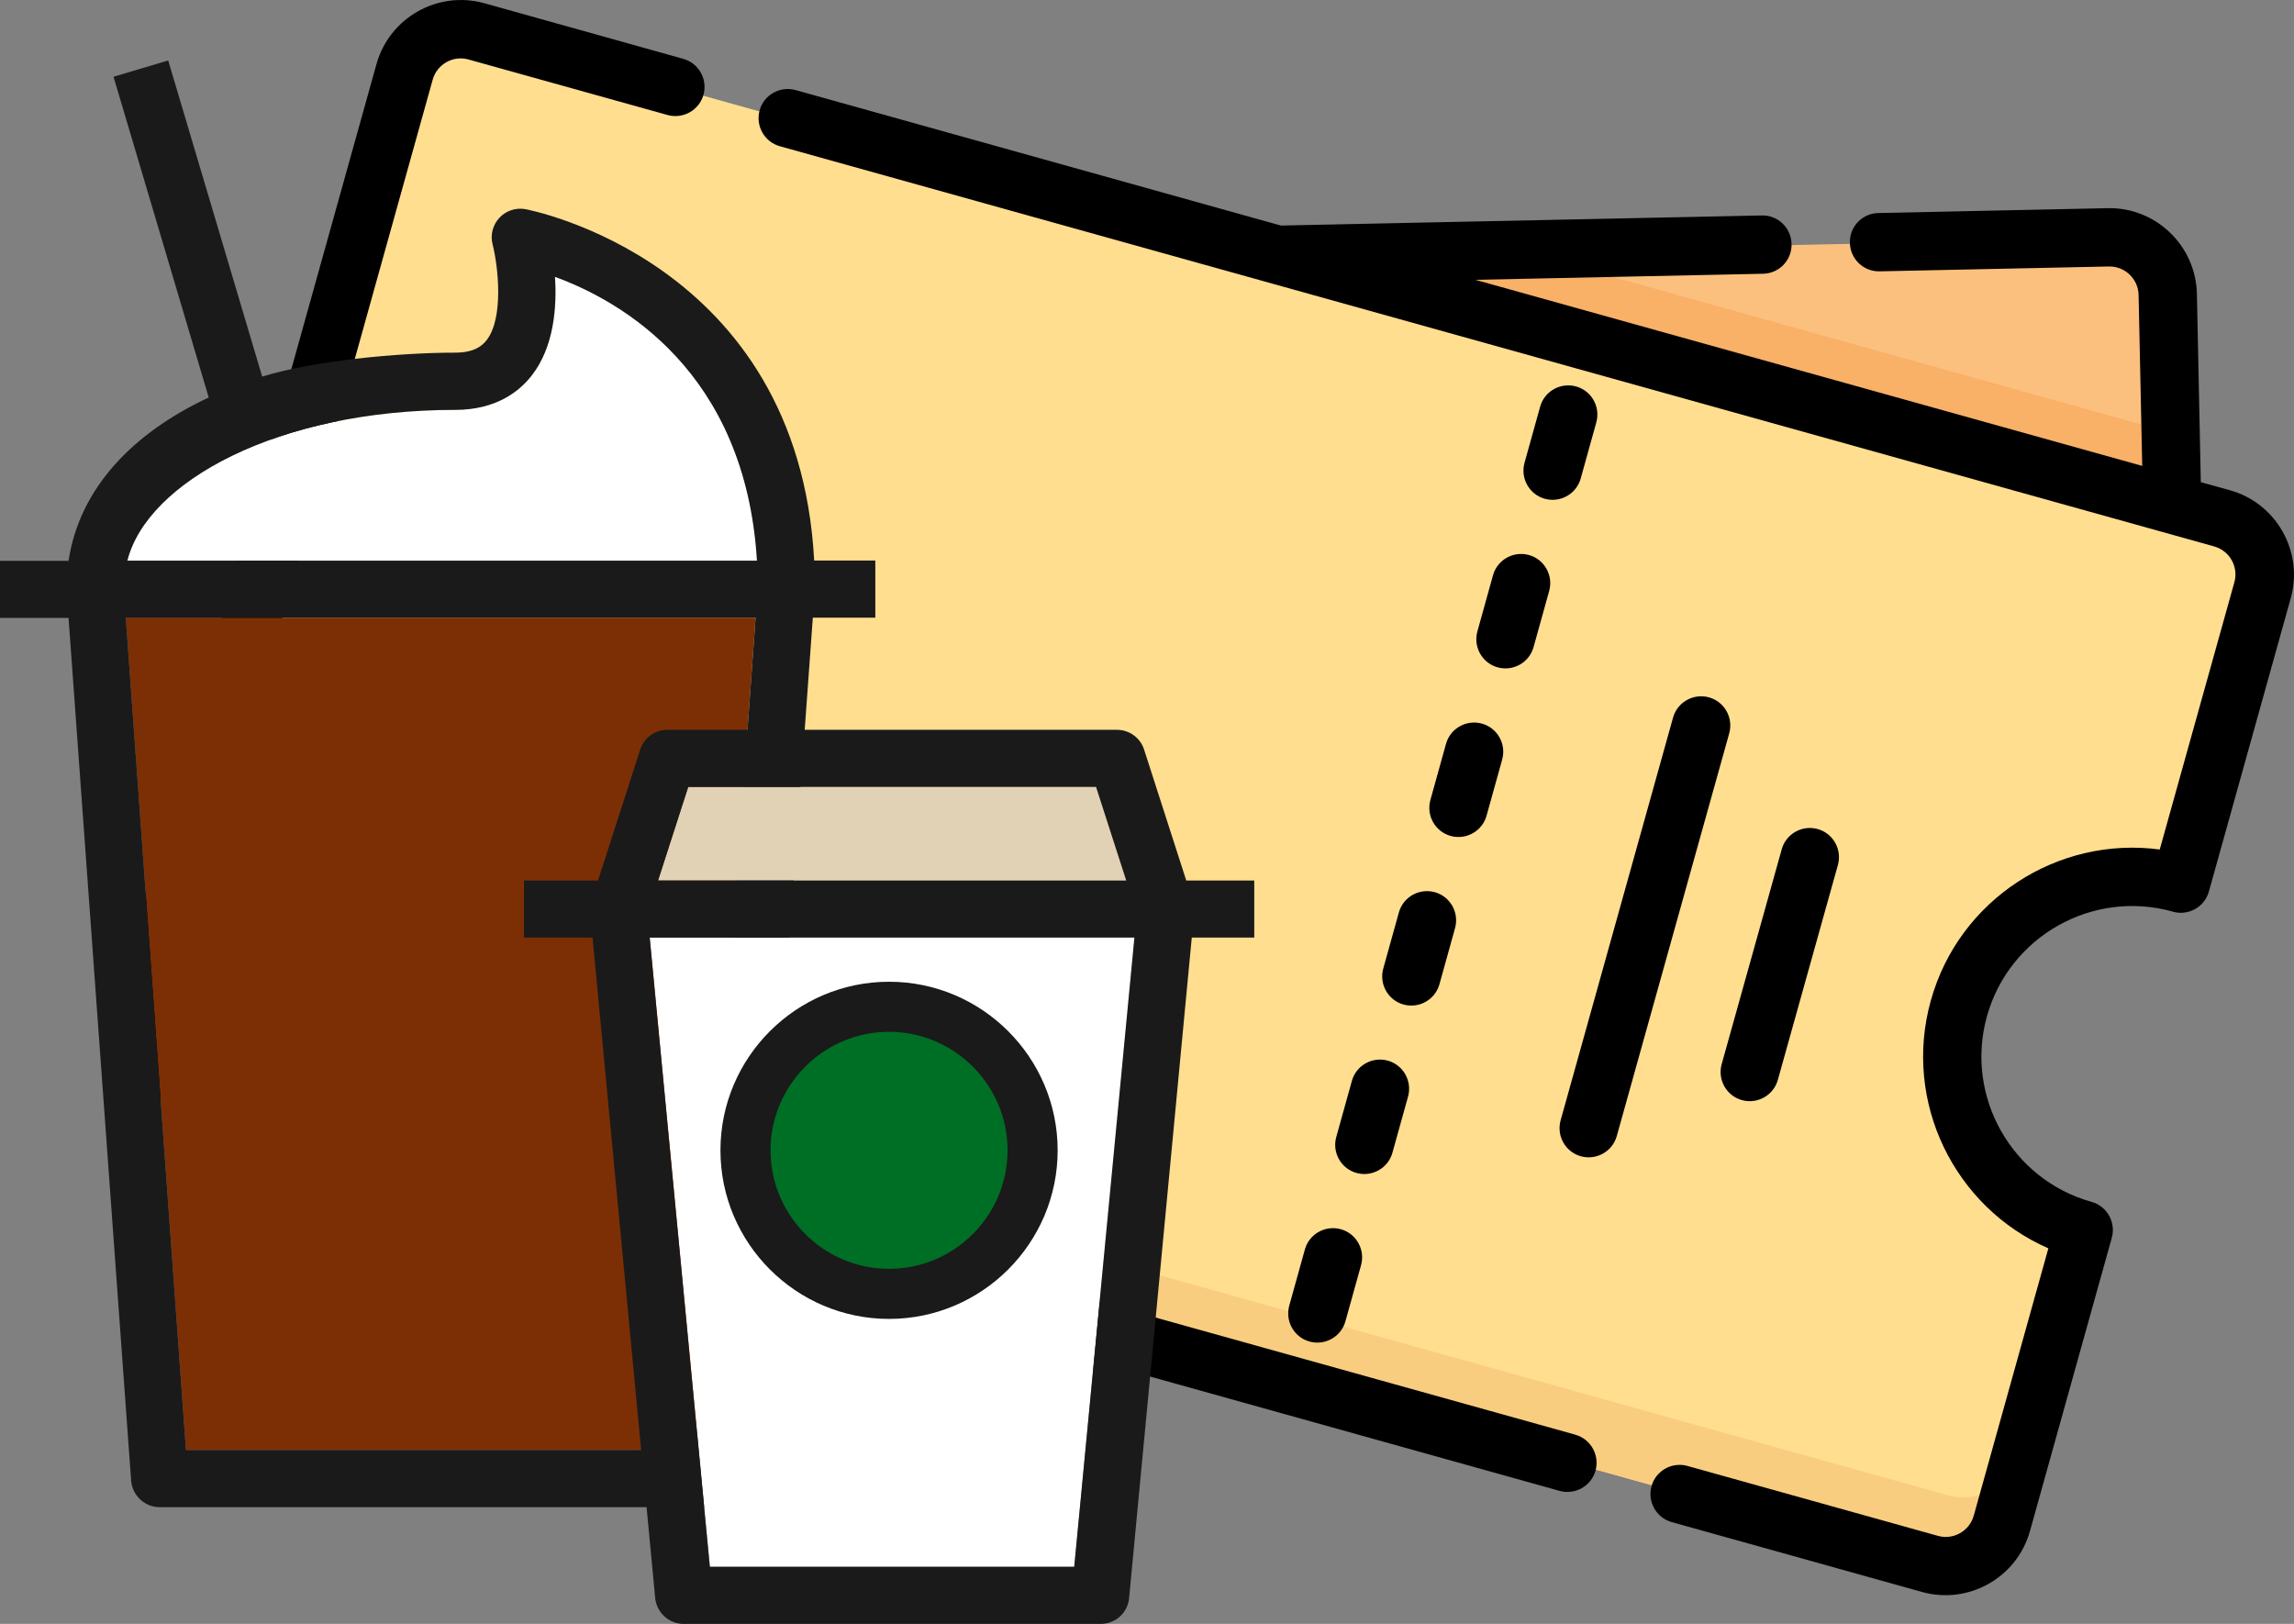 <?xml version="1.0" encoding="UTF-8"?>
<svg id="_レイヤー_2" data-name="レイヤー 2" xmlns="http://www.w3.org/2000/svg" viewBox="0 0 170.35 120.6">
  <rect x="0" y="0" width="170.35" height="120.6" fill="#808080" stroke="none"/>
  <g id="txt">
    <g>
      <g>
        <g>
          <path d="M145.37,74.87c1.98-7.09,9.33-11.24,16.43-9.26l6.07-21.74c.64-2.3-.7-4.68-3-5.33L35.49,2.44c-2.3-.64-4.68.7-5.33,3L10.86,74.61c-.64,2.3.7,4.68,3,5.33l129.37,36.1c2.3.64,4.68-.7,5.33-3l6.07-21.74c-7.09-1.98-11.24-9.33-9.26-16.43h0Z" style="fill: #ffde8f;"/>
          <path d="M144.63,111.04L15.26,74.94c-2.3-.64-3.64-3.03-3-5.33l-1.39,5c-.64,2.3.7,4.68,3,5.33l129.37,36.1c2.3.64,4.68-.7,5.33-3l1.39-5c-.64,2.3-3.03,3.64-5.33,3Z" style="fill: #f9cd7f;"/>
          <path d="M161.15,37.51l-.33-15.57c-.05-2.39-2.03-4.28-4.41-4.23l-61.59,1.29,66.33,18.51Z" style="fill: #fcc07e;"/>
          <path d="M112.78,18.62l-17.95.38,66.33,18.51-.11-5.42-48.26-13.47Z" style="fill: #f9b067;"/>
          <path d="M17.57,80.97l.33,15.57c.05,2.39,2.03,4.28,4.41,4.23l61.59-1.29-66.33-18.51Z" style="fill: #fcc07e;"/>
          <path d="M65.95,99.86l17.95-.38-66.33-18.51.11,5.42,48.26,13.47Z" style="fill: #f9b067;"/>
        </g>
        <g>
          <path d="M161.36,67.71c1.15.32,2.35-.35,2.67-1.5l6.08-21.79c.96-3.45-1.06-7.04-4.51-8.01l-2.17-.6-.29-13.99c-.08-3.58-3.05-6.44-6.63-6.36l-17.02.36c-1.2.02-2.15,1.01-2.12,2.21.03,1.2,1.01,2.15,2.21,2.12l17.02-.36c1.19-.03,2.19.93,2.21,2.12l.27,12.69-49.52-13.82,21.36-.45c1.2-.02,2.15-1.01,2.12-2.21-.03-1.2-1.01-2.15-2.21-2.12l-35.71.75L59.08,6.69c-1.15-.32-2.35.35-2.67,1.5-.32,1.15.35,2.35,1.5,2.67l106.51,29.72c1.15.32,1.83,1.52,1.5,2.67l-5.54,19.84c-7.55-1.01-14.9,3.68-17,11.22-2.1,7.54,1.76,15.35,8.73,18.4l-5.54,19.85c-.32,1.15-1.52,1.83-2.67,1.5l-18.59-5.19c-1.15-.32-2.35.35-2.67,1.5-.32,1.15.35,2.35,1.5,2.67l18.59,5.19c3.45.96,7.04-1.06,8.01-4.51l6.08-21.79c.32-1.15-.35-2.35-1.5-2.67-5.94-1.66-9.43-7.84-7.77-13.79,1.66-5.94,7.84-9.43,13.79-7.77h0Z"/>
          <path d="M116.99,106.55L14.3,77.89c-1.15-.32-1.83-1.52-1.5-2.67L32.13,5.92c.32-1.15,1.52-1.83,2.67-1.5l14.77,4.12c1.15.32,2.35-.35,2.67-1.5.32-1.15-.35-2.35-1.5-2.67L35.97.24c-3.45-.96-7.04,1.06-8.01,4.51L8.62,74.06c-.96,3.45,1.06,7.04,4.51,8.01l2.17.6.29,13.99c.06,2.93,2.06,5.37,4.75,6.12.6.17,63.27-1.05,63.27-1.05l32.2,8.99c1.15.32,2.35-.35,2.67-1.5.32-1.15-.35-2.35-1.5-2.67h0ZM22.14,98.69c-1.19.03-2.19-.93-2.21-2.12l-.27-12.69,49.52,13.82-47.04.99Z"/>
          <path d="M109.71,46.89c-.32,1.15.35,2.35,1.5,2.67s2.35-.35,2.67-1.5l1.16-4.17c.32-1.15-.35-2.35-1.5-2.67s-2.35.35-2.67,1.5l-1.16,4.17Z"/>
          <path d="M102.72,71.93c-.32,1.15.35,2.35,1.5,2.67s2.35-.35,2.67-1.5l1.16-4.17c.32-1.15-.35-2.35-1.5-2.67s-2.35.35-2.67,1.5l-1.16,4.17Z"/>
          <path d="M95.74,96.96c-.32,1.15.35,2.35,1.5,2.67s2.35-.35,2.67-1.5l1.16-4.17c.32-1.15-.35-2.35-1.5-2.67s-2.35.35-2.67,1.5l-1.16,4.17Z"/>
          <path d="M99.23,84.44c-.32,1.15.35,2.35,1.5,2.67s2.35-.35,2.67-1.5l1.16-4.17c.32-1.15-.35-2.35-1.5-2.67s-2.35.35-2.67,1.5l-1.16,4.17Z"/>
          <path d="M114.71,37.04c1.15.32,2.35-.35,2.67-1.5l1.16-4.17c.32-1.15-.35-2.35-1.5-2.67s-2.35.35-2.67,1.5l-1.16,4.17c-.32,1.15.35,2.35,1.5,2.67Z"/>
          <path d="M106.22,59.41c-.32,1.15.35,2.35,1.5,2.67s2.35-.35,2.67-1.5l1.16-4.17c.32-1.15-.35-2.35-1.5-2.67s-2.35.35-2.67,1.5l-1.16,4.17Z"/>
          <path d="M120.06,84.37l8.35-29.91c.32-1.15-.35-2.35-1.5-2.67s-2.35.35-2.67,1.5l-8.35,29.91c-.32,1.15.35,2.35,1.5,2.67s2.35-.35,2.67-1.5Z"/>
          <path d="M132.02,80.2l4.46-15.96c.32-1.15-.35-2.35-1.5-2.67s-2.35.35-2.67,1.5l-4.46,15.96c-.32,1.15.35,2.35,1.5,2.67s2.35-.35,2.67-1.5Z"/>
        </g>
      </g>
      <g>
        <g>
          <path d="M41.22,20.56c.14,2.28-.09,5.21-1.72,7.32-.91,1.17-2.63,2.56-5.69,2.56-13.18,0-22.88,5.34-24.35,11.2h46.76c-.85-14.07-10.12-19.3-15-21.08Z" style="fill: #fff;"/>
          <path d="M51.64,107.69l4.47-61.81H9.34l4.47,61.81h37.83Z" style="fill: #7c2f05;"/>
          <path d="M9.74,109.97c.09,1.1,1.01,1.96,2.11,1.96h41.75c1.11,0,2.03-.85,2.11-1.96l4.65-64.1h4.64v-4.24h-4.54c-1.2-22.29-21.25-26.06-21.46-26.1-.71-.12-1.43.12-1.92.65-.49.53-.68,1.27-.5,1.97.41,1.6.85,5.46-.45,7.12-.31.39-.88.92-2.33.92-4.19,0-10.54.6-14.33,1.78L12.49,4.49l-4.06,1.21,7.07,23.82c-5.52,2.58-9.58,6.64-10.41,12.13H0v4.24h5.09l4.65,64.1ZM33.8,30.44c3.06,0,4.78-1.39,5.69-2.56,1.64-2.11,1.87-5.04,1.72-7.32,4.88,1.78,14.15,7.01,15,21.08H9.45c1.47-5.85,11.17-11.2,24.35-11.2ZM56.11,45.88l-4.47,61.81H13.81l-4.47-61.81h46.77Z" style="fill: #1a1a1a;"/>
        </g>
        <g>
          <polygon points="81.39 58.44 51.1 58.44 48.86 65.39 83.63 65.39 81.39 58.44" style="fill: #e1d2b6;"/>
          <path d="M66.02,94.72c5.12,0,9.29-4.17,9.29-9.29s-4.17-9.29-9.29-9.29-9.29,4.17-9.29,9.29,4.17,9.29,9.29,9.29Z" style="fill: #006f26;"/>
          <path d="M52.72,116.36h27.06l4.47-46.73h-36l4.47,46.73ZM66.02,76.47c4.94,0,8.96,4.02,8.96,8.96s-4.02,8.96-8.96,8.96-8.96-4.02-8.96-8.96,4.02-8.96,8.96-8.96Z" style="fill: #fff;"/>
          <path d="M82.94,54.2h-33.38c-.92,0-1.74.59-2.02,1.47l-3.13,9.72h-5.5v4.24h5.09l4.65,49.01c.09,1.1,1.01,1.96,2.11,1.96h30.98c1.11,0,2.03-.85,2.11-1.96l4.65-49.01h4.64v-4.24h-5.05l-3.13-9.72c-.28-.88-1.1-1.47-2.02-1.47ZM51.1,58.44h30.29l2.24,6.95h-34.76l2.24-6.95ZM79.77,116.36h-27.06l-4.47-46.73h36l-4.47,46.73Z" style="fill: #1a1a1a;"/>
          <path d="M66.02,97.95c6.9,0,12.52-5.62,12.52-12.52s-5.62-12.52-12.52-12.52-12.52,5.62-12.52,12.52,5.62,12.52,12.52,12.52ZM66.02,76.63c4.85,0,8.8,3.95,8.8,8.8s-3.95,8.8-8.8,8.8-8.8-3.95-8.8-8.8,3.95-8.8,8.8-8.8Z" style="fill: #1a1a1a;"/>
        </g>
      </g>
    </g>
  </g>
</svg>